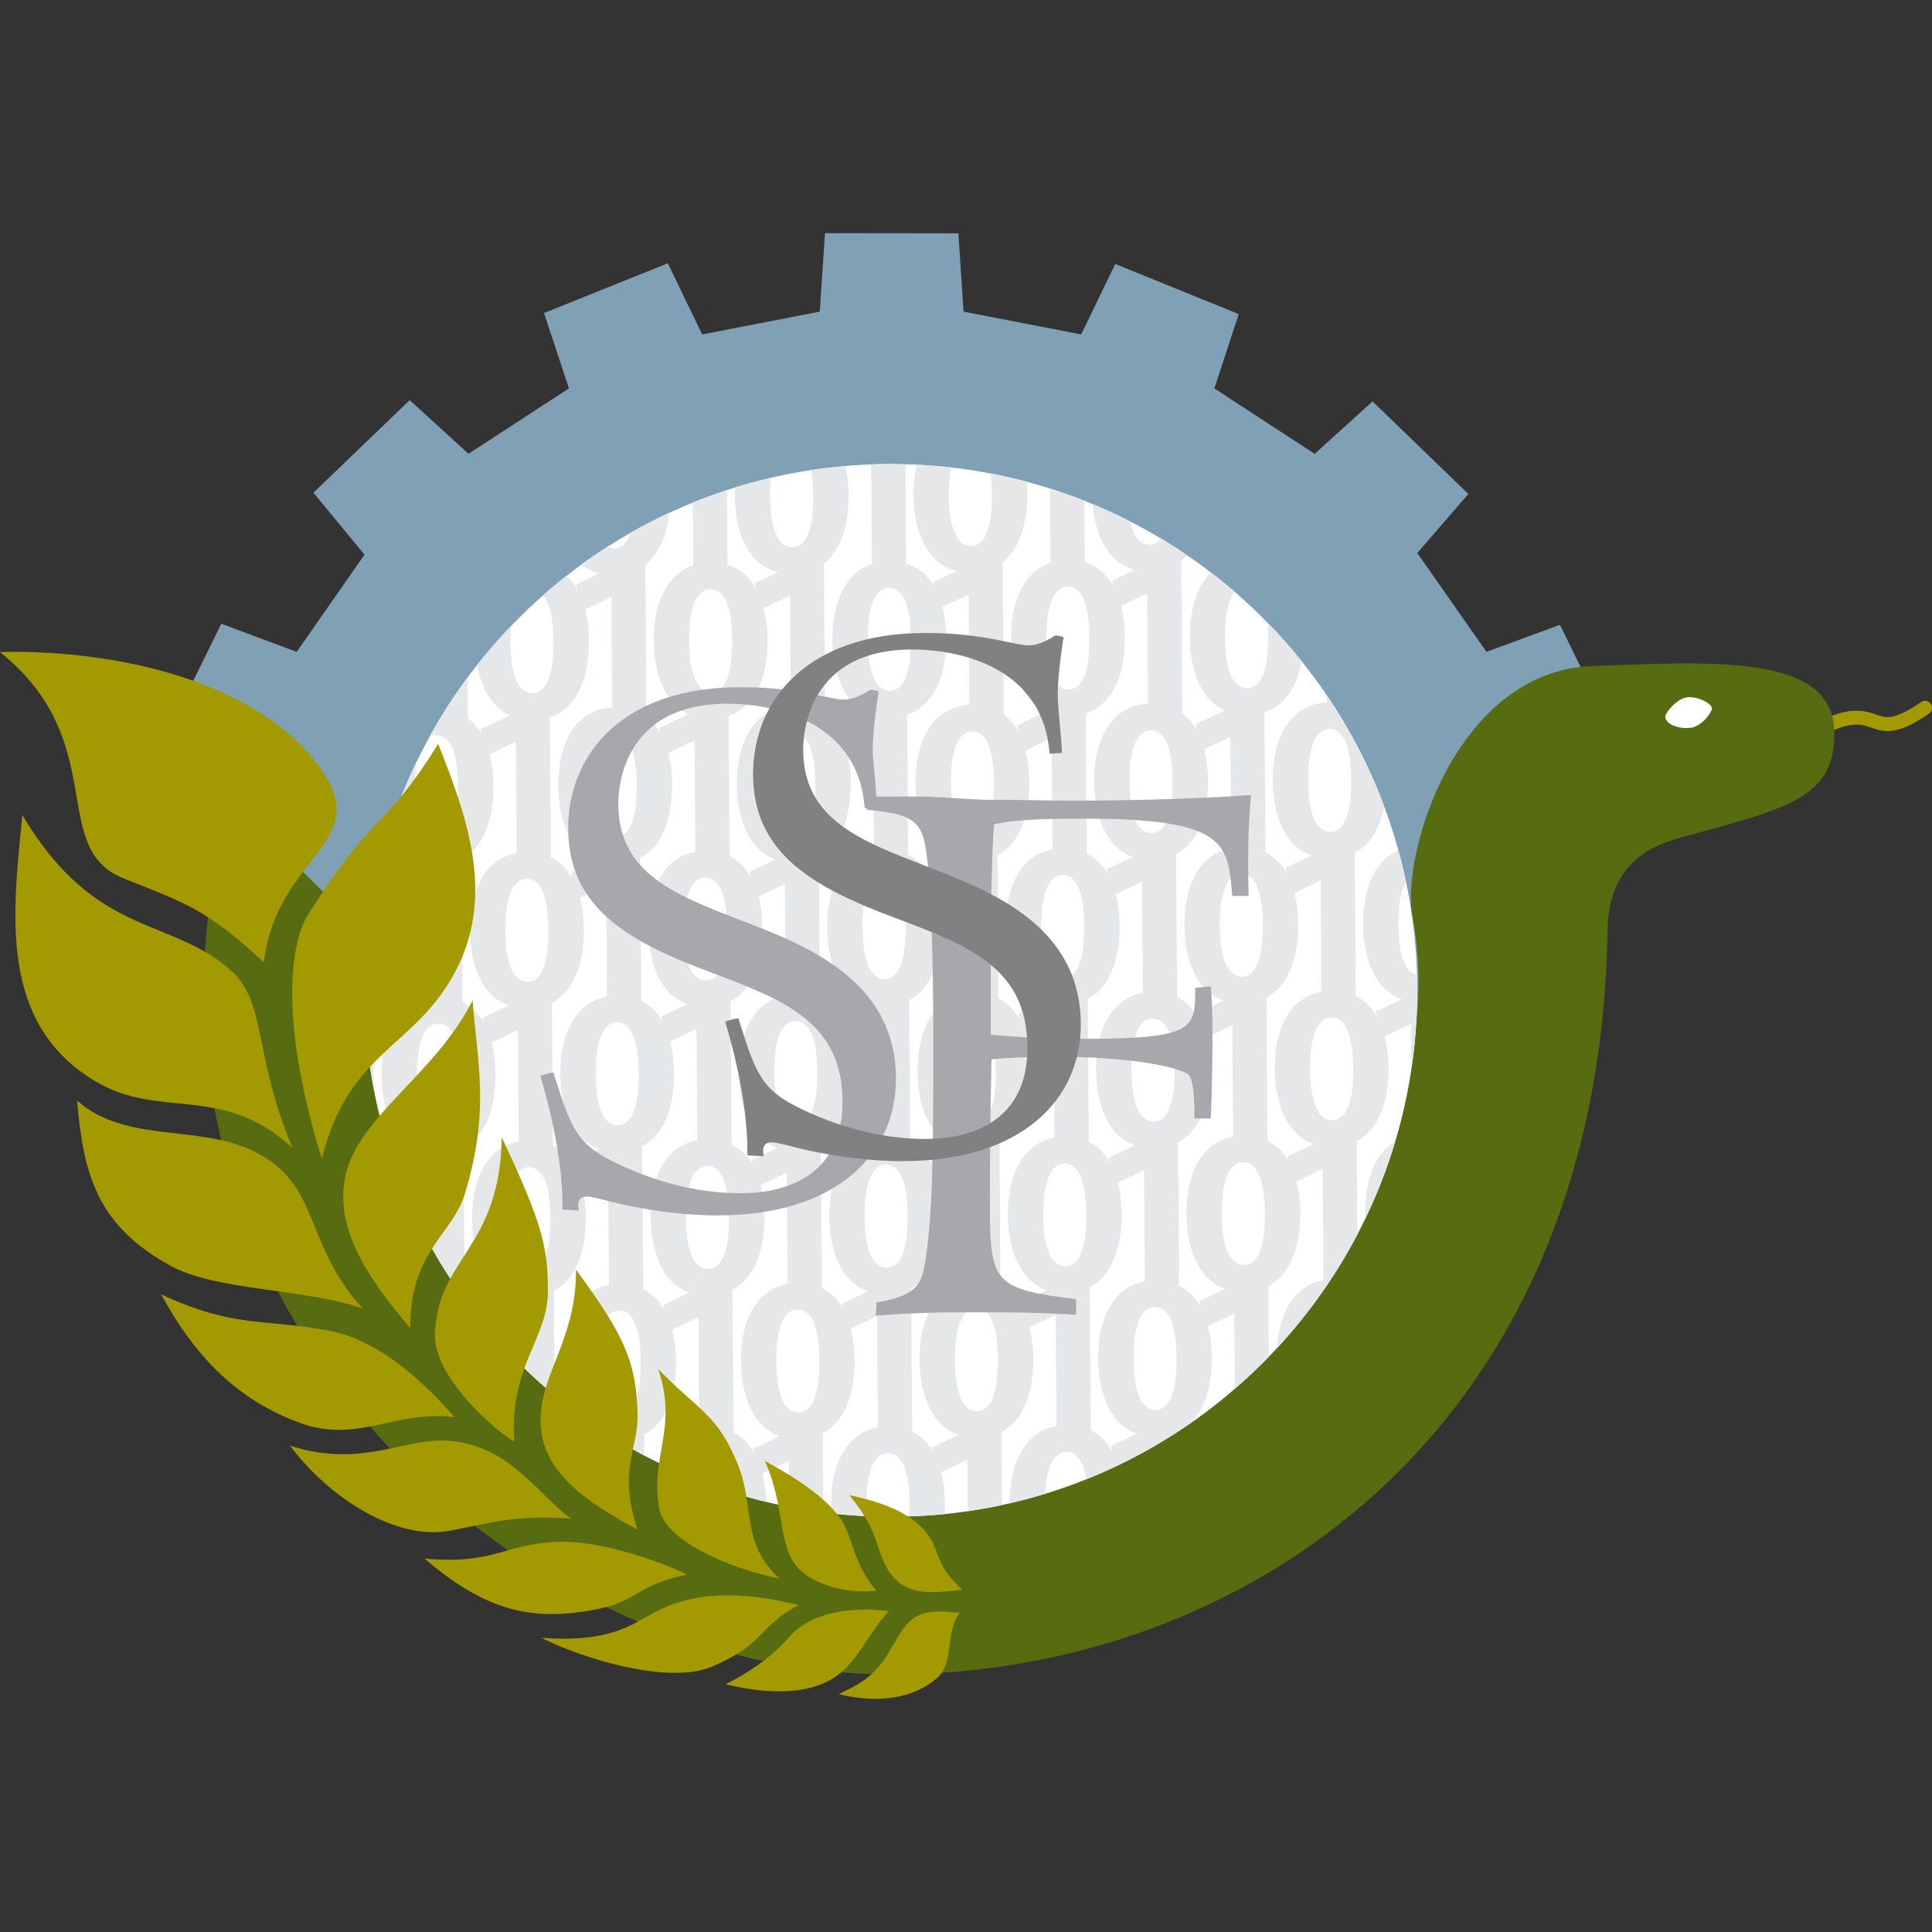 <svg xmlns="http://www.w3.org/2000/svg" width="96" height="96" viewBox="0 0 96 96"><rect x="0" y="0" width="96" height="96" fill="#333333" stroke="none"/><path fill="#FFF" d="M82.076 33.969h3.481v2.9h-3.481z"/><path fill="#80A0B5" d="M40.993 11.585l6.628.009.257 3.891 5.845 1.133 1.694-3.501 6.137 2.489L60.34 19.3l4.986 3.251 2.877-2.606 4.758 4.599-2.537 2.935 3.438 4.91 3.651-1.343 1.693 3.46.873 2.235.732 2.286s-7.217 13.547-13.247 12.058c-16.588-4.098-32.03-3.492-48.5-1.622L7.681 38.971l.73-2.27.871-2.221 1.714-3.486 3.748 1.397 3.368-4.831-2.539-3.078 4.784-4.598 2.924 2.664 4.989-3.25-1.238-3.743 6.153-2.473 1.704 3.536 5.846-1.133.258-3.9z"/><path fill="#A39900" d="M89.821 36.141c1.119-.623 1.853-.827 2.431-.827a2.71 2.71 0 0 1 .925.177c.24.081.41.14.616.14.305.001.781-.134 1.663-.745a.346.346 0 1 1 .395.571c-.928.642-1.534.865-2.058.867-.345 0-.612-.101-.84-.177-.231-.077-.425-.14-.701-.14-.406-.001-1.027.145-2.094.74a.347.347 0 0 1-.337-.606z"/><path fill="#576C10" d="M79.127 33.092c-6.763.25-9.553 9.359-8.938 12.493 1.969 10.04-5.807 26.661-26.174 26.004-12.595-.406-19.521-13.556-22.716-22.167l-9.804-9.567C4.7 63.14 24.331 83.201 44.299 83.201c17.318 0 35.178-11.842 35.582-36.981.055-3.42 2.263-4.234 3.807-4.652 5.262-1.427 7.459-1.957 7.459-5.125 0-3.929-5.779-3.582-12.02-3.351m4.945 3.06c-.491.096-1.241-.085-1.321-.497-.044-.217.536-.9 1.028-.996.491-.096 1.253.261 1.281.524.023.219-.495.873-.988.969"/><path fill="#FFF" d="M70.423 49.213c0 14.446-11.711 26.155-26.155 26.155-14.445 0-26.156-11.709-26.156-26.155 0-14.446 11.711-26.155 26.156-26.155 14.444 0 26.155 11.709 26.155 26.155"/><path fill="#E6E7E8" d="M67.831 60.274l.01.279a26.044 26.044 0 0 0 1.489-3.838c-1.026.61-1.51 1.957-1.499 3.559m2.591-11.244c-.001-.195-.006-.39-.011-.583-.571-.13-.922-.956-.923-2.538-.007-.99.13-1.688.375-2.101a26.853 26.853 0 0 0-.377-1.554c-1.201.528-1.765 1.96-1.754 3.691.022 1.76.622 3.252 1.93 3.707l-1.299.611.061.267c-.256-.455-.606-.817-1.059-1.043l-.05-7.113c.773-.406 1.261-1.224 1.467-2.304a26.14 26.14 0 0 0-2.862-5.535l.003.37c-1.835.101-2.691 1.779-2.677 3.906.022 1.76.622 3.252 1.929 3.707l-1.298.611.061.267c-.257-.456-.606-.817-1.059-1.043l-.049-6.967c1.005-.335 1.615-1.261 1.839-2.543a25.82 25.82 0 0 0-1.687-1.903c.016.211.027.437.029.683.013 1.71-.351 2.568-1.033 2.573h-.011c-.671.005-1.092-.825-1.093-2.558-.007-1.111.165-1.854.47-2.239-.38-.327-.768-.643-1.167-.95-.723.7-1.068 1.869-1.059 3.223.021 1.672.565 3.101 1.739 3.629l-1.466.691.06.267a2.63 2.63 0 0 0-.721-.841h.021l-.053-7.511h-.049c.124-.092.237-.199.342-.315-.42-.287-.847-.563-1.284-.825a.717.717 0 0 1-.576.295h-.011c-.452.002-.791-.376-.965-1.154a26.134 26.134 0 0 0-1.859-.862c.129 1.625.796 2.94 2.116 3.266l-1.153.544.061.267c-.321-.57-.786-.992-1.419-1.184l-.021-3.059a25.469 25.469 0 0 0-1.703-.606l.026 3.687c-1.343.45-1.975 1.945-1.962 3.772.02 1.673.565 3.101 1.739 3.631l-1.467.69.061.269a2.655 2.655 0 0 0-.721-.841l.02-.001-.053-7.511-.049.001c.862-.645 1.284-1.888 1.273-3.453a7.331 7.331 0 0 0-.03-.58 26.02 26.02 0 0 0-1.792-.411c.04.3.062.641.065 1.026.013 1.71-.352 2.569-1.033 2.574h-.013c-.67.004-1.092-.825-1.092-2.559-.004-.53.034-.976.106-1.341a25.742 25.742 0 0 0-1.702-.137c-.11.464-.165.973-.161 1.513.022 1.854.686 3.413 2.141 3.773l-1.152.542.06.269c-.32-.57-.786-.992-1.418-1.184l-.035-4.934a33.98 33.98 0 0 0-.905-.011c-.266.002-.531.01-.795.019l.035 4.948c-1.343.45-1.974 1.945-1.962 3.773.02 1.672.565 3.101 1.739 3.629l-1.467.691.061.267a2.642 2.642 0 0 0-.721-.841h.02l-.052-7.511h-.048c.861-.645 1.283-1.888 1.272-3.453a6.502 6.502 0 0 0-.161-1.424c-.571.049-1.137.117-1.697.202.064.35.099.768.101 1.258.013 1.71-.351 2.567-1.033 2.572h-.011c-.671.005-1.092-.825-1.093-2.558a7.81 7.81 0 0 1 .04-.891c-.603.14-1.198.302-1.785.484a8.024 8.024 0 0 0-.011.442c.024 1.854.686 3.412 2.143 3.773l-1.153.542.061.267c-.321-.568-.787-.992-1.419-1.184l-.026-3.712c-.573.189-1.139.395-1.694.621l.021 3.113c-1.343.45-1.974 1.945-1.962 3.773.021 1.672.565 3.101 1.739 3.629l-1.466.691.06.267a2.63 2.63 0 0 0-.721-.841h.021l-.053-7.511h-.049c.701-.525 1.111-1.444 1.233-2.611-.658.306-1.302.64-1.93.998-.174.507-.45.765-.821.768h-.011a.734.734 0 0 1-.319-.072c-.437.28-.866.573-1.286.878.257.206.555.359.897.444l-1.153.543.061.267a2.719 2.719 0 0 0-.549-.692c-.396.311-.783.631-1.161.965.34.366.516 1.139.525 2.288.011 1.71-.352 2.568-1.034 2.573h-.011c-.671.005-1.092-.823-1.093-2.558-.001-.286.01-.546.03-.783a26.481 26.481 0 0 0-1.684 1.935c.206 1.169.736 2.108 1.638 2.514l-1.467.69.06.267a2.626 2.626 0 0 0-.721-.84l.021-.001-.014-2a25.987 25.987 0 0 0-1.895 2.959.683.683 0 0 1 .344-.091c.705-.005 1.069.871 1.081 2.535.013 1.709-.352 2.568-1.033 2.572h-.013c-.67.005-1.092-.825-1.092-2.558a6.83 6.83 0 0 1 .092-1.257 25.844 25.844 0 0 0-1.407 3.545c.316.693.803 1.216 1.487 1.454l-1.298.611.061.267a2.685 2.685 0 0 0-.681-.8 25.73 25.73 0 0 0-.526 2.764c.012.186.02.385.021.596.006.825-.076 1.449-.239 1.878a26.404 26.404 0 0 0 .445 6.007l-.03-4.27c1.069-.562 1.593-1.907 1.58-3.649a6.5 6.5 0 0 0-.187-1.548l1.282-.621h.022l.039 5.525c-1.589.289-2.333 1.882-2.319 3.863.022 1.762.622 3.253 1.929 3.707l-1.298.612.061.267-.042-.066c.144.406.297.807.461 1.203l-.035-.16 1.282-.621h.024l.024 3.475a26.198 26.198 0 0 0 3.225 4.585l-.067-.305 1.283-.621h.022l.016 2.258a26.204 26.204 0 0 0 1.71 1.552l-.037-5.188c1.071-.562 1.593-1.907 1.582-3.649a6.398 6.398 0 0 0-.189-1.548l1.283-.621h.022l.039 5.525c-1.589.289-2.333 1.882-2.319 3.864.01.856.159 1.645.457 2.286a26.161 26.161 0 0 0 3.62 2.324l-.008-1.047c1.071-.562 1.593-1.907 1.582-3.649a6.454 6.454 0 0 0-.189-1.548l1.283-.621h.022l.039 5.525c-.952.174-1.599.817-1.963 1.729.499.245 1.007.475 1.523.687.167-.755.495-1.134.935-1.137.602-.005.955.637 1.052 1.862.585.187 1.178.354 1.78.501a6.344 6.344 0 0 0-.184-1.411l1.282-.621h.024l.016 2.281c.56.11 1.127.2 1.7.274l-.027-3.934c1.069-.562 1.593-1.907 1.581-3.648a6.5 6.5 0 0 0-.187-1.548l1.282-.621.024-.001.037 5.526c-1.588.289-2.333 1.882-2.319 3.863.003.14.009.277.017.412.581.065 1.167.112 1.758.139a8.256 8.256 0 0 1-.019-.586c-.011-1.699.399-2.545 1.057-2.55.706-.005 1.069.871 1.082 2.535.001.217-.004.421-.015.611a26.12 26.12 0 0 0 1.757-.12c.01-.171.015-.346.014-.526a6.5 6.5 0 0 0-.187-1.548l1.282-.621h.022l.019 2.553a26.518 26.518 0 0 0 1.697-.305l-.025-3.626c1.069-.562 1.593-1.907 1.58-3.649a6.398 6.398 0 0 0-.189-1.548l1.283-.621h.024l.037 5.525c-1.579.287-2.324 1.864-2.319 3.831a26.093 26.093 0 0 0 1.767-.475c.062-1.381.452-2.074 1.047-2.078.514-.004.846.464.993 1.359a26.145 26.145 0 0 0 5.195-2.802c.703-.685 1.047-1.838 1.037-3.253a6.39 6.39 0 0 0-.189-1.547l1.283-.622h.022l.026 3.729a26.746 26.746 0 0 0 1.688-1.594l-.018-3.512c1.071-.563 1.593-1.908 1.582-3.649a6.498 6.498 0 0 0-.189-1.548l1.283-.621h.022l.039 5.525c-1.456.264-2.2 1.624-2.305 3.375a26.184 26.184 0 0 0 3.988-5.644l-.032-4.634c1.07-.562 1.593-1.908 1.581-3.649a6.5 6.5 0 0 0-.187-1.548l1.282-.621h.024l.015 2.26c.201-1.342.303-2.717.293-4.116m-48.594 6.943h-.013c-.67.004-1.092-.825-1.092-2.559-.012-1.699.399-2.545 1.057-2.55.705-.005 1.069.871 1.081 2.535.013 1.71-.351 2.569-1.033 2.574m1.108-13.29c1.071-.562 1.594-1.907 1.582-3.649a6.39 6.39 0 0 0-.189-1.547l1.283-.622h.022l.039 5.526c-1.589.287-2.333 1.88-2.319 3.863.021 1.76.622 3.252 1.929 3.707l-1.298.611.061.267c-.257-.455-.607-.817-1.061-1.043l-.049-7.113zm1.15 22.219l.06.267c-.256-.456-.606-.818-1.059-1.043l-.05-7.113c1.071-.562 1.594-1.907 1.582-3.649a6.398 6.398 0 0 0-.189-1.548l1.283-.621h.022l.039 5.525c-1.588.289-2.333 1.882-2.319 3.863.022 1.762.622 3.253 1.929 3.707l-1.298.612zm2.23-1.795h-.013c-.67.004-1.092-.825-1.092-2.559-.013-1.698.399-2.545 1.057-2.55.705-.005 1.069.872 1.081 2.535.011 1.711-.352 2.569-1.033 2.574m-.1-14.331h-.012c-.67.005-1.092-.825-1.092-2.558-.012-1.699.397-2.546 1.057-2.55.705-.005 1.07.871 1.081 2.535.012 1.711-.353 2.568-1.034 2.573m1.109-13.143c1.309-.435 1.952-1.872 1.938-3.797a6.493 6.493 0 0 0-.187-1.548l1.282-.621h.024l.037 5.486c-1.835.101-2.691 1.779-2.676 3.904.021 1.76.622 3.252 1.929 3.707l-1.298.611.06.269c-.256-.456-.606-.818-1.06-1.043l-.049-6.968zm1.149 22.073l.06.267c-.256-.455-.606-.817-1.059-1.043l-.05-7.113c1.071-.562 1.594-1.907 1.582-3.649a6.44 6.44 0 0 0-.189-1.547L30.1 44l.022-.001.039 5.526c-1.589.287-2.333 1.88-2.319 3.863.021 1.76.622 3.252 1.929 3.707l-1.297.611zm2.328 12.535h-.011c-.67.005-1.092-.825-1.092-2.559-.013-1.698.397-2.545 1.057-2.55.705-.004 1.07.872 1.081 2.536.011 1.711-.352 2.568-1.035 2.573m-.099-14.331h-.011c-.67.005-1.092-.825-1.092-2.558-.013-1.699.397-2.546 1.057-2.551.705-.004 1.068.872 1.081 2.536.01 1.711-.353 2.568-1.035 2.573m-.1-14.33h-.011c-.67.005-1.092-.823-1.092-2.558-.013-1.699.397-2.545 1.057-2.55.705-.005 1.07.871 1.081 2.535.01 1.711-.353 2.569-1.035 2.573m7.536-9.807a6.398 6.398 0 0 0-.189-1.548l1.283-.621h.022l.039 5.486c-1.835.101-2.691 1.779-2.677 3.906.022 1.76.622 3.251 1.929 3.706l-1.298.612.061.267c-.257-.456-.606-.817-1.059-1.043l-.049-6.967c1.309-.436 1.952-1.872 1.938-3.798m.508 25.259l-1.299.612.061.267c-.257-.456-.606-.818-1.059-1.043l-.05-7.113c1.069-.563 1.593-1.908 1.58-3.649a6.5 6.5 0 0 0-.187-1.548l1.282-.621h.024l.039 5.525c-1.589.289-2.334 1.882-2.32 3.863.022 1.761.623 3.253 1.929 3.707m-3.345-27.758c.705-.006 1.07.87 1.081 2.534.012 1.71-.352 2.569-1.033 2.574h-.012c-.67.004-1.092-.825-1.092-2.559-.013-1.698.397-2.545 1.056-2.549m-3.49 13.348c1.071-.563 1.593-1.908 1.582-3.649a6.498 6.498 0 0 0-.189-1.548l1.282-.621h.024l.039 5.525c-1.589.289-2.334 1.882-2.32 3.863.022 1.76.623 3.252 1.93 3.707l-1.298.612.06.266c-.256-.455-.606-.817-1.059-1.042l-.051-7.113zm1.149 22.218l.06.267c-.256-.456-.606-.817-1.06-1.043l-.05-7.113c1.071-.562 1.593-1.907 1.582-3.648a6.456 6.456 0 0 0-.189-1.549l1.282-.62.024-.001.039 5.526c-1.589.287-2.334 1.88-2.319 3.863.021 1.76.622 3.252 1.929 3.707l-1.298.611zm2.229-1.796h-.011c-.67.005-1.092-.825-1.093-2.558-.011-1.699.399-2.545 1.057-2.55.706-.005 1.069.871 1.082 2.535.011 1.711-.352 2.568-1.035 2.573m-.1-14.33l-.011.001c-.671.004-1.092-.825-1.093-2.559-.011-1.699.399-2.545 1.057-2.55.706-.005 1.07.871 1.082 2.535.011 1.711-.352 2.569-1.035 2.573m2.359 23.26l.06.269c-.256-.456-.606-.818-1.059-1.044l-.05-7.113c1.07-.562 1.593-1.907 1.581-3.648a6.443 6.443 0 0 0-.187-1.548l1.282-.621h.024l.039 5.525c-1.589.289-2.334 1.88-2.32 3.863.022 1.76.623 3.252 1.93 3.707l-1.3.61zm2.229-1.796h-.011c-.671.005-1.092-.825-1.093-2.558-.011-1.699.399-2.545 1.057-2.55.706-.005 1.07.871 1.082 2.535.011 1.711-.353 2.568-1.035 2.573m-.1-14.33h-.011c-.671.005-1.092-.823-1.093-2.558-.011-1.699.399-2.545 1.057-2.55.706-.005 1.069.871 1.081 2.535.012 1.711-.352 2.569-1.034 2.573m-.1-14.329h-.011c-.671.005-1.092-.825-1.093-2.559-.011-1.698.399-2.545 1.057-2.55.705-.004 1.07.872 1.081 2.536.012 1.709-.352 2.568-1.034 2.573m7.537-9.808a6.44 6.44 0 0 0-.189-1.547l1.283-.621h.022l.039 5.486c-1.835.1-2.692 1.779-2.677 3.904.022 1.76.622 3.252 1.929 3.707l-1.298.611.061.267c-.257-.455-.607-.817-1.061-1.042l-.049-6.968c1.311-.434 1.953-1.871 1.94-3.797m.507 25.26l-1.298.611.061.267c-.257-.456-.606-.817-1.061-1.043l-.049-7.113c1.069-.562 1.593-1.907 1.58-3.649a6.5 6.5 0 0 0-.187-1.548l1.282-.621h.022l.039 5.525c-1.588.289-2.333 1.882-2.319 3.864.022 1.761.623 3.252 1.93 3.707m-3.345-27.759c.705-.005 1.07.871 1.081 2.535.011 1.71-.352 2.568-1.033 2.573h-.012c-.67.005-1.092-.825-1.092-2.558-.013-1.699.398-2.545 1.056-2.55m-3.489 13.347c1.07-.562 1.593-1.907 1.581-3.649a6.5 6.5 0 0 0-.187-1.548l1.282-.621h.024l.037 5.526c-1.588.287-2.333 1.88-2.319 3.863.022 1.76.622 3.252 1.929 3.707l-1.298.611.061.267c-.257-.456-.606-.817-1.061-1.043l-.049-7.113zm1.148 22.218l.061.269c-.257-.456-.606-.818-1.06-1.043l-.05-7.113c1.069-.562 1.593-1.908 1.58-3.649a6.5 6.5 0 0 0-.187-1.548l1.282-.621h.024l.039 5.525c-1.589.289-2.334 1.882-2.32 3.863.022 1.762.622 3.252 1.93 3.707l-1.299.61zm2.23-1.795h-.011c-.671.005-1.092-.823-1.093-2.558-.011-1.699.399-2.545 1.057-2.55.705-.005 1.069.871 1.081 2.535.012 1.711-.352 2.569-1.034 2.573m-.1-14.329h-.011c-.671.004-1.093-.825-1.093-2.558-.011-1.699.399-2.546 1.057-2.551.705-.004 1.07.872 1.081 2.536.012 1.711-.352 2.568-1.034 2.573m2.358 23.26l.061.267c-.257-.456-.607-.817-1.059-1.043l-.05-7.113c1.07-.562 1.593-1.908 1.581-3.649a6.5 6.5 0 0 0-.187-1.548l1.282-.621h.024l.037 5.525c-1.588.289-2.333 1.882-2.319 3.864.022 1.76.622 3.251 1.93 3.706l-1.3.612zm2.23-1.796h-.011c-.671.004-1.092-.825-1.093-2.559-.011-1.698.399-2.545 1.057-2.55.705-.005 1.07.872 1.081 2.535.012 1.711-.352 2.569-1.034 2.574m-.1-14.33h-.011c-.671.004-1.093-.825-1.093-2.559-.013-1.698.399-2.545 1.057-2.55.705-.004 1.069.872 1.081 2.536.012 1.711-.352 2.568-1.034 2.573m-.1-14.331h-.013c-.67.005-1.092-.825-1.092-2.558-.013-1.699.399-2.545 1.057-2.55.705-.005 1.07.871 1.081 2.535.013 1.711-.352 2.568-1.033 2.573m10.084.98c1.071-.562 1.593-1.908 1.582-3.649a6.398 6.398 0 0 0-.189-1.548l1.282-.621h.024l.039 5.525c-1.589.289-2.334 1.882-2.319 3.864.021 1.759.622 3.251 1.929 3.706l-1.298.612.06.266c-.256-.455-.606-.817-1.059-1.042l-.051-7.113zM55.889 31.65a6.399 6.399 0 0 0-.187-1.548l1.282-.621h.024l.037 5.486c-1.835.101-2.691 1.779-2.676 3.904.021 1.76.622 3.252 1.929 3.707L55 43.19l.061.267c-.257-.456-.607-.817-1.061-1.043l-.049-6.968c1.31-.434 1.952-1.871 1.938-3.796m.509 25.259l-1.298.611.06.267c-.256-.455-.606-.817-1.059-1.043l-.05-7.113c1.071-.562 1.593-1.907 1.582-3.649a6.39 6.39 0 0 0-.189-1.547l1.283-.621.022-.001.039 5.526c-1.589.289-2.333 1.88-2.319 3.863.021 1.76.622 3.252 1.929 3.707M53.052 29.15c.706-.005 1.07.871 1.081 2.535.012 1.71-.351 2.569-1.033 2.574h-.011c-.671.004-1.092-.825-1.093-2.559-.013-1.7.397-2.545 1.056-2.55m-3.489 13.347c1.069-.562 1.593-1.907 1.58-3.649a6.39 6.39 0 0 0-.189-1.547l1.283-.621h.022l.039 5.525c-1.589.289-2.333 1.88-2.319 3.863.021 1.76.622 3.252 1.929 3.707l-1.298.611.06.267c-.256-.455-.606-.817-1.059-1.043l-.048-7.113zm1.149 22.219l.061.267c-.257-.456-.607-.817-1.061-1.043l-.049-7.113c1.07-.562 1.593-1.907 1.581-3.649a6.506 6.506 0 0 0-.187-1.548l1.282-.621h.022l.039 5.526c-1.589.287-2.333 1.88-2.319 3.863.022 1.76.622 3.252 1.929 3.707l-1.298.611zm2.23-1.795h-.011c-.671.005-1.093-.825-1.093-2.559-.013-1.698.399-2.545 1.057-2.549.705-.005 1.07.871 1.081 2.534.011 1.71-.352 2.569-1.034 2.574m-.1-14.331h-.012c-.67.005-1.092-.825-1.092-2.558-.012-1.699.399-2.545 1.057-2.55.705-.005 1.069.871 1.081 2.535.012 1.711-.353 2.568-1.034 2.573m2.417 23.527c-.256-.455-.606-.817-1.059-1.043l-.049-7.113c1.069-.562 1.593-1.907 1.581-3.649a6.39 6.39 0 0 0-.189-1.547l1.283-.621.022-.001.039 5.526c-1.589.287-2.333 1.88-2.319 3.863.022 1.76.622 3.252 1.929 3.707l-1.298.611.06.267zm2.171-2.062h-.012c-.67.005-1.092-.825-1.092-2.558-.012-1.699.397-2.546 1.057-2.55.705-.005 1.07.871 1.081 2.535.01 1.711-.353 2.568-1.034 2.573m-.1-14.331h-.013c-.67.005-1.092-.825-1.092-2.558-.013-1.699.397-2.545 1.057-2.55.705-.005 1.069.871 1.081 2.535.012 1.711-.352 2.569-1.033 2.573m-.1-14.329h-.012c-.67.004-1.092-.825-1.092-2.559-.012-1.699.397-2.545 1.056-2.55.706-.005 1.07.871 1.082 2.535.01 1.711-.353 2.569-1.034 2.574m2.357 23.26l.06.266c-.256-.456-.606-.817-1.059-1.043l-.05-7.112c1.071-.563 1.593-1.908 1.582-3.649a6.448 6.448 0 0 0-.189-1.548l1.283-.621h.022l.039 5.525c-1.589.289-2.333 1.88-2.319 3.863.021 1.76.622 3.252 1.929 3.707l-1.298.612zm2.229-1.797h-.011c-.67.005-1.092-.825-1.093-2.558-.011-1.699.399-2.545 1.057-2.55.706-.005 1.069.871 1.082 2.535.011 1.711-.353 2.569-1.035 2.573m-.1-14.329h-.011c-.671.004-1.092-.825-1.093-2.559-.011-1.699.399-2.545 1.057-2.55.706-.005 1.07.871 1.081 2.535.012 1.711-.352 2.569-1.034 2.574m2.259 8.929l.06.267c-.256-.456-.606-.818-1.06-1.043l-.05-7.113c1.069-.562 1.593-1.907 1.58-3.649a6.399 6.399 0 0 0-.187-1.548l1.282-.621h.024l.039 5.525c-1.589.289-2.334 1.882-2.32 3.863.022 1.762.623 3.252 1.93 3.707l-1.298.612zm2.229-1.795h-.011c-.671.005-1.092-.825-1.093-2.559-.011-1.698.399-2.545 1.057-2.55.706-.005 1.069.871 1.082 2.535.011 1.711-.353 2.569-1.035 2.574m-.1-14.331h-.011c-.671.005-1.092-.825-1.093-2.558-.011-1.699.399-2.546 1.057-2.55.706-.005 1.07.871 1.082 2.535.011 1.711-.353 2.568-1.035 2.573"/><path fill="#A39900" d="M14.531 57.034c-3.501-3.222-6.569-1.381-9.788-3.302C-.092 50.843.63 45.391 1.111 40.501c3.679 6.193 7.463 5.014 10.461 7.814 1.64 1.53 1.058 4.209 2.959 8.719m1.462.538c1.193-4.788 3.942-5.419 5.915-8.146 2.969-4.108 1.499-8.35-.136-12.459-2.766 4.43-3.039 3.096-6.429 8.421-1.085 1.701-1.315 5.886.65 12.184"/><path fill="#A39900" d="M13.114 47.823c.62-5.424 5.718-5.933 2.612-9.913C12.26 33.471 4.913 32.268 0 32.399c5.554 4.467 2.336 9.738 6.151 11.253 3.192 1.269 4.155 1.567 6.963 4.171m4.919 17.208c-2.706-.995-7.23-.875-9.509-2.109-3.708-2.008-4.379-4.57-4.695-8.236 2.426 2.149 6.046 1.162 8.797 2.529 3.358 1.668 2.414 4.552 5.407 7.816m4.561 5.389c-2.97-.376-4.843 1.352-7.741.266-2.987-1.119-5.096-3.148-6.847-6.372 3.581 1.672 5.035 1.202 8.276 1.792 2.188.397 4.257 1.989 6.312 4.314m5.784 5.036c-2.745-.159-3.547.115-5.968.597-2.699.536-6.058-1.618-7.997-4.218 3.589 1.161 5.707-.446 7.957-.239 3.023.279 4.376 2.706 6.008 3.86m5.769 2.785c-2.706.557-2.315 1.341-4.745 1.772-3.064.545-5.32-.008-8.305-2.568 3.501.319 3.978-.756 6.684-.836 2.109-.061 5.075.993 6.366 1.632m5.531 1.512c-2.045 1.103-1.637 1.933-4.312 3.067-2.105.892-6.339-.366-8.461-1.436 3.343.239 4.377-.597 5.632-1.269 2.345-1.256 5.007-.877 7.141-.362M20.38 65.986c-2.264-2.644-3.739-5.053-3.222-7.52.631-3.01 4.423-5.01 6.326-8.753.224 3.081.886 5.457-.394 9.634-.611 1.993-2.71 2.827-2.71 6.639m5.173 5.65c-1.203-.725-3.977-3.296-3.939-5.291.072-3.832 3.242-4.26 3.315-9.838 2.033 4.32 2.286 5.447 2.296 7.609.009 2.454-1.922 3.689-1.672 7.52m6.127 4.377c-1.438-.813-4.418-2.319-4.775-4.814-.382-2.674 1.753-4.365 1.715-8.11 2.461 3.326 3.001 4.669 3.06 7.194.04 1.714-.987 2.749 0 5.73m7.043 2.427c-2.375-.49-5.671-1.828-5.968-3.501-.466-2.626.955-3.939-.05-6.917 1.98 2.065 2.976 2.241 3.996 4.843.791 2.022.111 3.785 2.022 5.575m5.451 1.613c-.912.96-1.411 2.2-2.353 3.026-1.386 1.209-3.684 1.117-5.765.612 1.714-.881 2.533-1.64 3.207-2.401.859-.968 2.564-1.515 4.911-1.237m-.624-1.008c-1.78.187-3.395-.486-3.992-1.242-.9-1.141-.557-2.984-1.552-5.212 1.884 1.024 3.112 1.943 3.762 2.876.636.915.581 2.185 1.782 3.578m4.13 1.105c-.716.915-.257 2.476-1.104 3.217-1.244 1.088-3.029 1.269-4.899.816.843-.432 1.742-.742 2.594-2.256.864-1.538 1.228-2.067 3.409-1.777m.144-1.153c-1.6.169-3.026.385-3.842-1.248-.556-1.112-.336-1.682-1.777-3.458 2.256.481 3.355 1.179 3.938 2.018.573.821.337 1.487 1.681 2.688"/><path fill="#A7A8AC" d="M61.227 44.517c-.204-2.611-.286-3.837-7.305-3.837-1.347 0-3.428 0-4.53.286-.164 2.163-.164 6.367-.164 7.306v3.142c1.918.162 2.571.204 4.53.204 5.632 0 5.632-.49 5.632-2.531l.775-.081c.041.653.082 1.062.082 2.409 0 .325 0 2.08-.082 4.162h-.815c0-.531 0-1.999-.327-2.204-.612-.407-3.142-.857-6.203-.857-1.183 0-2.368 0-3.551.124a304.457 304.457 0 0 0-.081 6.733c0 4.325 0 4.653 4.284 5.182v.776c-.856-.041-1.795-.122-4.325-.122h-1.959c-.367 0-2.123.041-3.673.164l.041-.653c1.877-.326 2.203-.857 2.368-1.754.449-2.368.449-6.244.449-10.897 0-1.959 0-9.142-.531-10.57-.367-1.021-1.347-1.102-2.775-1.266v-.653h2.571c.98 0 2.734.164 3.632.164 1.592 0 3.265.041 3.837.041 3.387 0 7.059-.122 9.059-.286-.162 1.673-.162 3.183-.122 5.02h-.817z"/><path fill="#A7A8AC" d="M42.966 40.151c-.326-4.449-4.734-5.184-6.815-5.184-5.224 0-5.427 4.204-5.427 4.98 0 3.468 2.856 4.529 6.121 5.795 3.183 1.224 7.674 2.939 7.674 7.876 0 3.673-2.899 6.774-8.857 6.774-.49 0-2.816 0-5.836-.816-.367-.081-.531-.122-.652-.122-.532 0-.45.449-.41.693l-.816-.04c.041-2.244-.571-4.898-1.102-6.652.286-.082.369-.122.653-.164.776 2.448 1.061 3.387 2.612 4.244 1.142.612 3.672 1.755 6.652 1.755.816 0 5.101 0 5.101-4.532 0-3.958-2.897-5.06-6.448-6.406-4.082-1.511-7.183-3.183-7.183-7.183 0-3.756 2.775-7.02 8.53-7.02.735 0 2.082 0 4.122.449.816.164.898.164 1.021.164.53 0 .938-.245 1.347-.49.122 0 .285.041.409.081-.124.857-.327 2.123-.286 3.143.04.693.204 2.204.204 2.611l-.614.044z"/><path fill="#808183" d="M52.154 37.454c-.326-4.448-4.734-5.182-6.815-5.182-5.224 0-5.429 4.203-5.429 4.979 0 3.468 2.857 4.529 6.122 5.795 3.183 1.224 7.673 2.939 7.673 7.876 0 3.674-2.897 6.775-8.856 6.775-.49 0-2.816 0-5.837-.816-.367-.082-.53-.122-.653-.122-.53 0-.447.447-.406.693l-.817-.041c.04-2.244-.572-4.898-1.102-6.652.285-.082.367-.122.653-.164.775 2.449 1.061 3.387 2.611 4.244 1.143.613 3.673 1.754 6.653 1.754.815 0 5.101 0 5.101-4.529 0-3.958-2.897-5.06-6.448-6.407-4.082-1.511-7.183-3.183-7.183-7.183 0-3.756 2.775-7.02 8.53-7.02.735 0 2.082 0 4.122.449.816.164.898.164 1.02.164.531 0 .94-.245 1.347-.49.124 0 .286.041.409.081-.122.857-.326 2.123-.285 3.143.04.693.204 2.204.204 2.611l-.614.042z"/></svg>